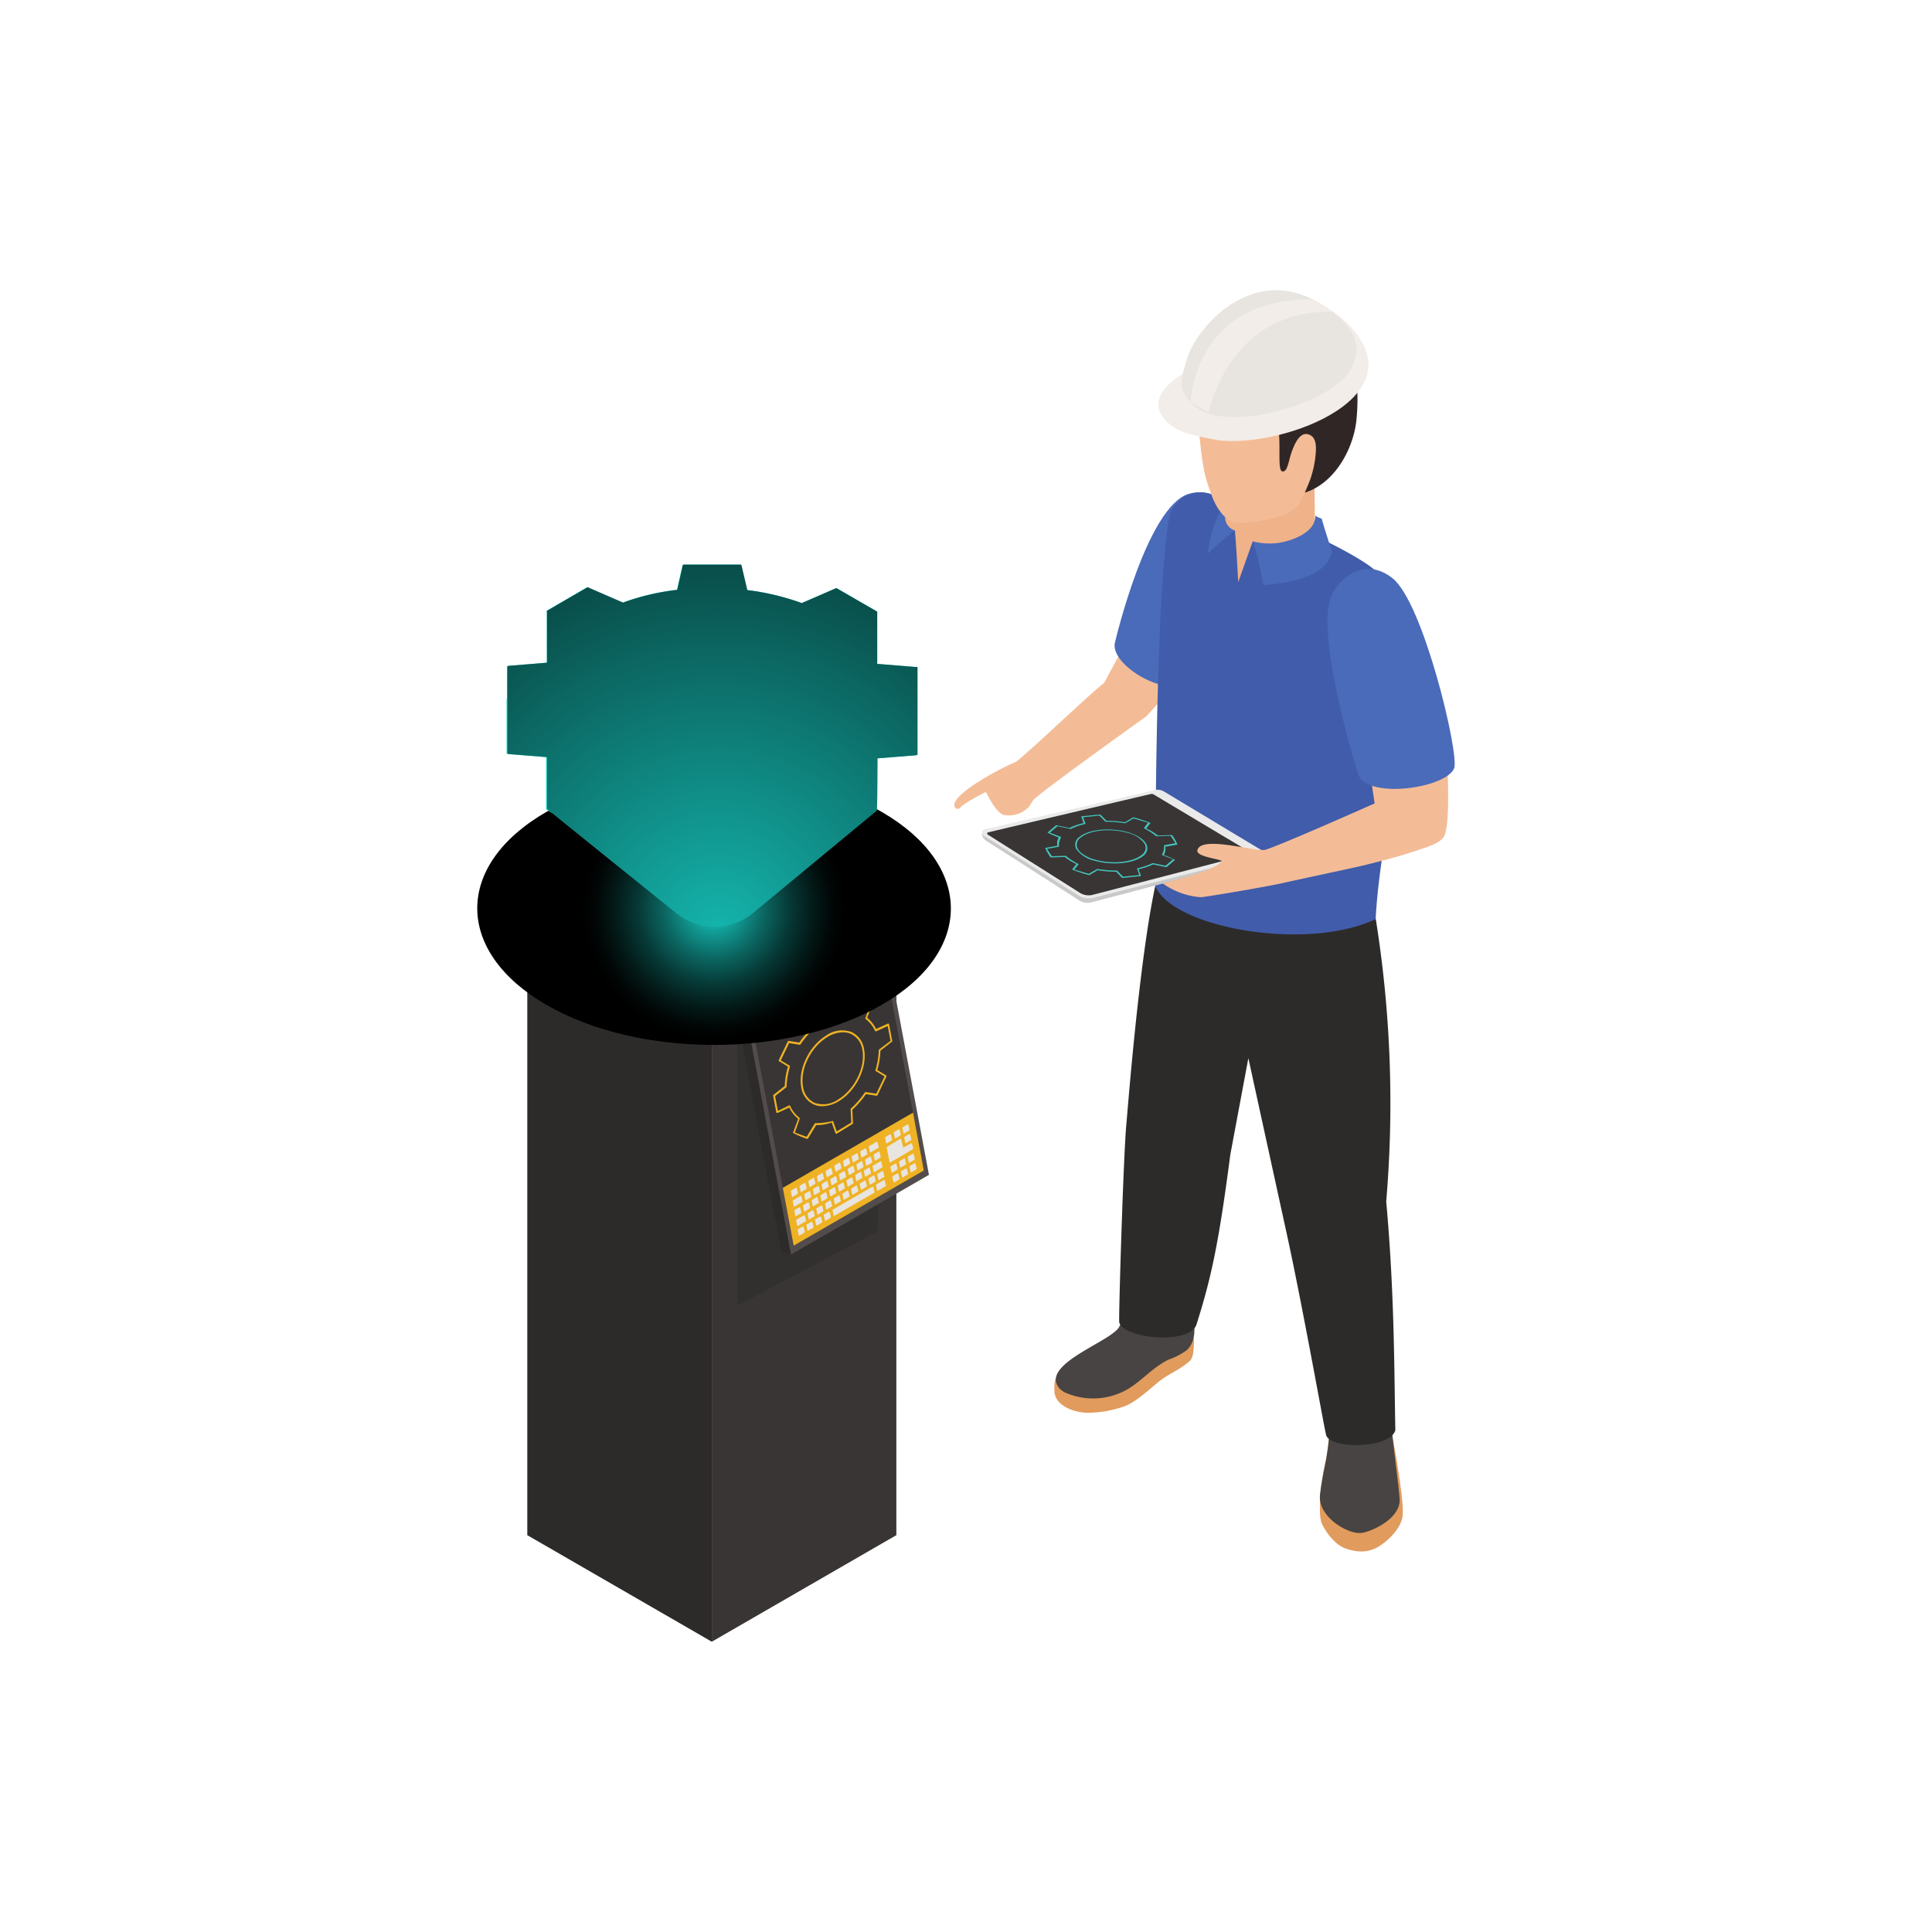 <svg xmlns="http://www.w3.org/2000/svg" xmlns:xlink="http://www.w3.org/1999/xlink" viewBox="0 0 400 400"><defs><style>.cls-1{isolation:isolate;}.cls-2{fill:#e19b5d;}.cls-3{fill:#474443;}.cls-4{fill:#f3bc97;}.cls-5{fill:#4a6aba;}.cls-16,.cls-6{fill:#2d2b2a;}.cls-7{fill:#415caa;}.cls-8{fill:#efb289;}.cls-9{fill:#c9c9c9;}.cls-10{fill:#eaeaea;}.cls-11{fill:#383534;}.cls-12{fill:#302625;}.cls-13{fill:#575759;}.cls-14{fill:#f2ede8;}.cls-15{fill:#e8e4df;}.cls-16{opacity:0.5;}.cls-17{fill:#524d4c;}.cls-18{fill:#efb224;}.cls-19{fill:#000303;}.cls-20,.cls-21,.cls-23{mix-blend-mode:screen;}.cls-20{fill:url(#_ÂÁ_Ï_ÌÌ_È_ËÂÌÚ_95);}.cls-22{fill:#26ddcf;}.cls-23{fill:url(#_ÂÁ_Ï_ÌÌ_È_ËÂÌÚ_76);}.cls-24{opacity:0.9;}.cls-25{fill:#46d3cc;}</style><radialGradient id="_ÂÁ_Ï_ÌÌ_È_ËÂÌÚ_95" cx="147.84" cy="188.08" r="27.14" gradientUnits="userSpaceOnUse"><stop offset="0" stop-color="#5cfff7"/><stop offset="0" stop-color="#5afdf5"/><stop offset="0.03" stop-color="#3cddd5"/><stop offset="0.06" stop-color="#26c7bf"/><stop offset="0.08" stop-color="#19b9b1"/><stop offset="0.1" stop-color="#14b4ac"/><stop offset="0.19" stop-color="#119a93"/><stop offset="0.39" stop-color="#0b645f"/><stop offset="0.58" stop-color="#063936"/><stop offset="0.76" stop-color="#031a18"/><stop offset="0.9" stop-color="#010706"/><stop offset="1"/></radialGradient><radialGradient id="_ÂÁ_Ï_ÌÌ_È_ËÂÌÚ_76" cx="148.68" cy="192.63" r="130.5" gradientUnits="userSpaceOnUse"><stop offset="0" stop-color="#14b4ac"/><stop offset="0.43" stop-color="#0c6964"/><stop offset="1"/></radialGradient></defs><title>capacitacion</title><g class="cls-1"><g id="Capa_1" data-name="Capa 1"><g id="_13" data-name="13"><path class="cls-2" d="M247,276.09s.11,1,.2,1.4c-.07,1.14.05,3.46-.87,4.28-2.21,2-4.23,2.47-6.7,4.52-1.76,1.47-4.54,4-6.74,4.84a23,23,0,0,1-8,1.37c-3.15-.18-6.44-1.72-6.58-4.41-.1-2,.24-2.77.43-2.91,1.61-1.17,9.26-2.39,12.59-4.05,3.51-1.75,7.07-3.39,10.46-5.27C243.29,275,247.57,272.9,247,276.09Z"/><path class="cls-2" d="M274.39,302.83c.69-2.73.25-6.05,2.64-7.94,1.94-1.53,9.93-3.36,10.91.76.26,1.06,2.8,14.55,2.47,18.09-.22,2.38-2.48,4.72-4.37,6.07-2.37,1.69-4.7,1.7-7.3.85-2.12-.69-4-3-5.05-5.16C272.84,313.81,273.34,307,274.39,302.83Z"/><path class="cls-3" d="M245.64,279.59c2.88-2.59,1.19-7.22.85-11.08a21.36,21.36,0,0,1,.62-6.3L234,260.58c-.1,1.37-.21,2.74-.3,4.11-.22,3.39-.47,6.88-1.94,9.95s-16.54,7.76-12.47,12.75a4.23,4.23,0,0,0,1.76,1.14,14.34,14.34,0,0,0,12.4-.9c3-1.78,5.36-4.67,8.55-6.16A14.46,14.46,0,0,0,245.64,279.59Z"/><path class="cls-3" d="M287.89,292.2c0-.66.64-8,.57-8l-13.21-.74c-.92-.05-.34,10-.24,10.84.64,5.5-1.14,9.72-1.72,15.19-.47,4.39,5.36,8,8.33,7.91,1.78-.05,8.06-2.68,8.16-6.69C289.82,308.75,287.81,295.09,287.89,292.2Z"/><path class="cls-4" d="M253.54,115c-1.57.11-9.13.42-10.63.92,0,0-4.38,7-14.31,25.46-3.43,2.68-17.31,16-18.45,16.44-2.5,1-12.58,6.22-12.57,8.89a.71.71,0,0,0,1.3.43c.69-.83,4.8-3,5.26-3.16,0,0,1.94,4.19,3.62,4.72a5.65,5.65,0,0,0,5.26-1.65c.36-.55.46-.73.9-1.37.9-1.29,23.44-17.39,23.44-17.39L252,132.09c.88-3.92-1-7.71,1.42-11.1A23.89,23.89,0,0,1,253.54,115Z"/><path class="cls-5" d="M230.88,132.86c-1.31,4.24,8.67,10.68,14.26,9.1,0,0,11-22.83,10.51-31.26-.41-7.61-5.52-9.65-9.49-8.47C237.45,104.81,230.88,132.86,230.88,132.86Z"/><path class="cls-6" d="M239.18,183.44c3.28,2.83,41.62,5.7,45.66,6.84A240.81,240.81,0,0,1,287,248.75c1.75,19.31,1.65,35.53,1.89,47.39-1.28,4-14.15,3.85-14.37.76-.22-.48-4.81-26.44-8.23-42-.89-4.05-7.83-35.82-7.83-35.82l-3.74,20c-2.49,19.18-4.12,26-7,35.14-1.34,4.23-15.06,3-16-.46-.12-1.91.9-35.07,1.48-41C233.46,230,235.83,199,239.18,183.44Z"/><path class="cls-7" d="M284.28,117.72c-2.85-2.25-8.41-5.08-12.15-6.85l-21-8.44a6.72,6.72,0,0,0-9.16,5.19c-2.92,18.9-2.69,72.57-2.81,75.82,3.75,8.79,31.6,13.58,45.66,6.84.76-16.49,8.24-48.86,8.41-50.78C293.9,132,290.72,122.82,284.28,117.72Z"/><path class="cls-8" d="M272.67,94.05c0,.15-17,.37-17.23,2a48.1,48.1,0,0,0-.71,5,25,25,0,0,1-1.82,8.06,17.21,17.21,0,0,0,2.75.7c.24,2,.7,10.71.7,10.71l3-8.43s7.12,4,9.24,3.37c1.51-.47,3.15-1,3.51-2.73a10.28,10.28,0,0,0,.19-1.49c.11-1.7-.09-3.54-.09-5.15C272.25,102.17,271.83,97.89,272.67,94.05Z"/><path class="cls-9" d="M221.08,175.83l-17.78-3.39a2,2,0,0,0,.84,1.62c.82.48,19.33,12.38,19.33,12.38a3.17,3.17,0,0,0,2.51.38l35.22-9.27c.31-.13.65-.82.55-1Z"/><path class="cls-10" d="M239.2,163.56l-35.33,8.14a.7.7,0,0,0-.25,1.27l19.59,12.39a4.11,4.11,0,0,0,3.21.51L261.47,177a.4.4,0,0,0,.11-.74L241,163.88A2.52,2.52,0,0,0,239.2,163.56Z"/><path class="cls-11" d="M238.86,164.49a.77.77,0,0,0-.57-.1c-5.9,1.36-33.72,7.94-33.72,7.94a.25.25,0,0,0-.08.45l19.06,12.05a3.44,3.44,0,0,0,1.85.54,3.54,3.54,0,0,0,.85-.11l32.24-8.38a.33.33,0,0,0,.09-.6Z"/><path class="cls-4" d="M283.14,154.62c.34,3.55.81,7.45,1.46,11.72,0,0-21,9.34-22.81,9.63-2.14.34-13-3-13.87,0-.47,1.58,5.53,1.86,5,2.46-2.58,2.08-6.52,2.92-12.19,4.47a15.38,15.38,0,0,0,7.94,2.86c1.18-.1,13.21-2.09,17.54-3.07s11.81-2.53,16-3.49c3.76-.93,7.51-1.89,11.07-3.09,1.78-.63,4.8-1.38,5.68-2.94,1.1-2,1-9.85.52-18.58Z"/><path class="cls-5" d="M281.27,160.57c2.51,5,18.45,2.44,19.82-1.58,1-3.06-6.38-34.19-12.77-39.26-5.77-4.57-10.92-.12-12.61,3.5C272,131.19,281.27,160.57,281.27,160.57Z"/><path class="cls-5" d="M254.35,104.11s-.63,2.55-.71,3a2.91,2.91,0,0,0,2,2.72c-1.79,1.31-3.71,3.13-5.6,4.8a28.26,28.26,0,0,1,2.08-7.8A9.47,9.47,0,0,1,254.35,104.11Z"/><path class="cls-5" d="M259.4,112.08a73.78,73.78,0,0,1,2.16,9.07c12.15-1,13.39-4.71,14.27-6.69-.43-1.46-1.63-5-2.19-7.09,0,0-1.32-.42-1.32-.7.15,3.29-4.09,4.94-6.43,5.5A13.32,13.32,0,0,1,259.4,112.08Z"/><path class="cls-4" d="M251,102.9c.85,2.31,2.91,5.41,5.31,5.35,4.43-.1,11.35-1.22,12.86-4.25,2.87-5.78,4.94-11.4,2.44-18.2-1-2.73-4-5-6.46-6.93a22.66,22.66,0,0,0-5.76-3.1c-5.82-2.34-10.56-2.09-10.81,3.79-.13,3-.61,6-.38,8.92C248.93,97.91,249.81,99.62,251,102.9Z"/><path class="cls-12" d="M274.71,67.44c-2.09-3.46-7.32-4-11.71-3.61A21.86,21.86,0,0,0,251.58,68a14.78,14.78,0,0,0-3.42,3.44c-2.87,4.45-1.91,8.68.22,11.17a2.51,2.51,0,0,1,1.9-1.46c6.33-.56,9.36,3.71,15.55,1.84-1.89,1.89-1.12,4.88-1,7.24.25,4.12-.41,8.3,1.2,7.22.57-.38,1-2.74,1.25-3.44.53-1.56,1.81-5.25,4.13-3.84,1.13.69,1.09,2.48,1,3.62A21.59,21.59,0,0,1,271.36,99c-.26.83-1.22,3-1.22,3,6.38-2,10.17-9.36,10.71-15.19C282.38,70.55,274.71,67.44,274.71,67.44Z"/><path class="cls-13" d="M273.2,85.72c-5.19,4.77-12.54,4.69-17.73,4.92-1.75.08-10.95-1.1-8.45-4.61l1.17-1.18L248,87.71a3.52,3.52,0,0,0,1.71,1.14C256.61,90.83,267,89.51,273.2,85.72Z"/><path class="cls-14" d="M252.29,91.16c13.55,1.64,42.89-9.44,25.84-25-3.47-3.17-7.9-4.28-11.64-5-13.64-2.59-20,10.3-21.32,16.09,0,0-10.32,5.39-2.3,11.13C245,89.93,249.41,90.61,252.29,91.16Z"/><path class="cls-15" d="M245.83,74.08c1.92-6.43,15.45-22.54,31.53-8.23,4.79,4.27,4.24,9,.66,12.69-5.28,5.39-24.48,11.35-31,5.27C243.49,80.5,244.63,78.11,245.83,74.08Z"/><path class="cls-14" d="M271.91,62l3.8,2.55c-20.94-.4-25.32,20-25.45,20.88l-3.76-2.15C246.53,83.07,247.17,61.57,271.91,62Z"/><g id="Axonometric_Cube" data-name="Axonometric Cube"><polygon id="Cube_face_-_top" data-name="Cube face - top" class="cls-3" points="147.37 210.75 109.17 188.7 147.37 166.64 185.58 188.7 147.37 210.75"/><polygon id="Cube_face_-_left" data-name="Cube face - left" class="cls-6" points="147.37 339.9 109.17 317.84 109.17 188.7 147.37 210.75 147.37 339.9"/><polygon id="Cube_face_-_right" data-name="Cube face - right" class="cls-11" points="185.58 317.84 147.37 339.9 147.37 210.75 185.58 188.7 185.58 317.84"/></g><polygon class="cls-16" points="152.6 210.43 152.7 270.28 181.73 254.94 181.78 195.01 152.6 210.43"/><g class="cls-1"><polygon class="cls-6" points="163.77 259.73 161.73 259.11 152.59 210.38 154.63 211 163.77 259.73"/><polygon class="cls-3" points="154.63 211 152.59 210.38 181.15 193.9 183.19 194.52 154.63 211"/><polygon class="cls-17" points="183.19 194.52 192.33 243.24 163.77 259.73 154.63 211 183.19 194.52"/><polygon class="cls-11" points="182.64 196.34 191.27 242.34 164.32 257.9 155.68 211.91 182.64 196.34"/><polygon class="cls-18" points="162.07 245.93 164.32 257.9 191.27 242.34 189.03 230.36 162.07 245.93"/></g><path class="cls-15" d="M165.41,255.81c-.06-.09-.27-1.24-.27-1.24l1.13-.67c.17.08.37,1.24.37,1.24l-1.13.67A.09.09,0,0,1,165.41,255.81Zm-.33-2c-.06-.09-.26-1.24-.26-1.24l1.7-1c.17.09.38,1.24.38,1.24l-1.71,1A.11.11,0,0,1,165.08,253.82Zm2.13,1c-.06-.09-.27-1.24-.27-1.24l1.13-.67c.17.09.37,1.24.37,1.24l-1.13.67A.09.09,0,0,1,167.21,254.77Zm-2.51-3c-.06-.09-.26-1.24-.26-1.24l1.12-.67c.17.08.37,1.23.37,1.23l-1.13.68A.09.09,0,0,1,164.7,251.81Zm4.31,1.93c-.06-.09-.27-1.25-.27-1.25l1.13-.67c.17.09.37,1.24.37,1.24l-1.13.67A.09.09,0,0,1,169,253.74Zm-1.55-1.29c-.06-.09-.26-1.25-.26-1.25l1.12-.67c.17.09.38,1.24.38,1.24l-1.13.67A.11.11,0,0,1,167.46,252.45Zm-3.09-2.64c-.06-.09-.26-1.24-.26-1.24l1.7-1c.17.09.37,1.24.37,1.24l-1.7,1A.11.11,0,0,1,164.37,249.81Zm2.13,1c-.06-.09-.27-1.24-.27-1.24l1.13-.68c.17.09.37,1.24.37,1.24l-1.13.68A.09.09,0,0,1,166.5,250.77Zm4.31,1.93c-.06-.09-.27-1.24-.27-1.24l1.13-.67c.17.08.37,1.24.37,1.24l-1.12.67A.11.11,0,0,1,170.81,252.7Zm-1.55-1.29c-.06-.09-.26-1.25-.26-1.25l1.12-.67c.17.09.37,1.24.37,1.24l-1.12.68A.11.11,0,0,1,169.26,251.41ZM164,247.8c-.06-.09-.27-1.24-.27-1.24l1.13-.68c.17.09.37,1.24.37,1.24l-1.13.68A.09.09,0,0,1,164,247.8Zm4.31,1.93c-.06-.09-.27-1.24-.27-1.24l1.13-.68c.16.09.37,1.24.37,1.24l-1.13.68A.09.09,0,0,1,168.3,249.73Zm4.31,2c-.06-.09-.27-1.25-.27-1.25l8.35-4.83c.17.09.37,1.25.37,1.25l-8.35,4.83A.09.09,0,0,1,172.61,251.69Zm-5.86-3.25c-.06-.1-.26-1.25-.26-1.25l1.12-.67c.17.08.37,1.24.37,1.24l-1.12.67A.14.14,0,0,1,166.75,248.44Zm4.31,1.93c-.06-.09-.26-1.24-.26-1.24l1.12-.68c.17.09.37,1.25.37,1.25l-1.12.67A.11.11,0,0,1,171.06,250.37Zm-5.27-3.61c-.06-.09-.27-1.25-.27-1.25l1.13-.67c.16.09.37,1.24.37,1.24l-1.13.67A.09.09,0,0,1,165.79,246.76Zm4.31,1.93c-.06-.09-.27-1.25-.27-1.25l1.13-.67c.16.09.37,1.24.37,1.24l-1.13.68A.09.09,0,0,1,170.1,248.69Zm-1.55-1.3c-.06-.09-.27-1.24-.27-1.24l1.13-.68c.16.09.37,1.24.37,1.24l-1.13.68A.09.09,0,0,1,168.55,247.39Zm4.31,1.94c-.06-.09-.26-1.24-.26-1.24l1.12-.68c.17.09.37,1.25.37,1.25l-1.12.67A.11.11,0,0,1,172.86,249.33Zm-5.28-3.62c-.06-.09-.26-1.24-.26-1.24l1.12-.68c.17.09.38,1.24.38,1.24l-1.13.68A.11.11,0,0,1,167.58,245.71Zm4.32,1.94a11,11,0,0,1-.27-1.25l1.13-.67c.16.09.37,1.24.37,1.24l-1.13.68A.09.09,0,0,1,171.9,247.65Zm-1.55-1.3c-.06-.09-.27-1.25-.27-1.25l1.13-.67c.16.09.37,1.24.37,1.24l-1.13.68A.09.09,0,0,1,170.35,246.35Zm4.31,2c-.06-.1-.26-1.25-.26-1.25l1.12-.68c.17.09.37,1.25.37,1.25l-1.12.67A.14.14,0,0,1,174.66,248.3Zm-5.28-3.63c-.06-.09-.26-1.25-.26-1.25l1.12-.67c.17.08.37,1.24.37,1.24l-1.12.67A.11.11,0,0,1,169.38,244.67Zm4.32,1.94a11,11,0,0,1-.27-1.25l1.12-.67c.17.08.38,1.24.38,1.24l-1.13.68A.09.09,0,0,1,173.7,246.61Zm-1.55-1.3a11,11,0,0,1-.27-1.25l1.12-.68c.17.09.38,1.25.38,1.25l-1.13.67A.12.12,0,0,1,172.15,245.31Zm4.31,1.95c-.06-.09-.27-1.25-.27-1.25l1.13-.67c.17.08.37,1.24.37,1.24l-1.12.67A.11.11,0,0,1,176.46,247.26Zm-5.28-3.64c-.06-.09-.27-1.24-.27-1.24l1.13-.68c.16.09.37,1.24.37,1.24l-1.13.68A.09.09,0,0,1,171.18,243.62Zm4.31,1.95c-.06-.09-.26-1.25-.26-1.25l1.12-.68c.17.09.38,1.25.38,1.25l-1.13.67A.09.09,0,0,1,175.49,245.57Zm-1.55-1.3c-.06-.1-.26-1.26-.26-1.26l1.12-.67c.17.09.38,1.25.38,1.25l-1.13.67A.14.14,0,0,1,173.94,244.27Zm4.32,1.95c-.06-.09-.27-1.25-.27-1.25l1.13-.67c.17.08.37,1.24.37,1.24l-1.12.68A.11.11,0,0,1,178.26,246.22ZM173,242.58c-.06-.09-.27-1.25-.27-1.25l1.13-.68c.16.09.37,1.25.37,1.25l-1.13.67A.08.08,0,0,1,173,242.58Zm4.31,1.95c-.06-.09-.26-1.25-.26-1.25l1.12-.68c.17.09.38,1.25.38,1.25l-1.13.67A.09.09,0,0,1,177.29,244.53Zm4.31,2c-.06-.09-.27-1.25-.27-1.25l1.71-1c.17.09.38,1.26.38,1.26l-1.71,1A.11.11,0,0,1,181.6,246.49Zm-5.86-3.27c-.06-.09-.27-1.25-.27-1.25l1.13-.67c.17.08.37,1.24.37,1.24l-1.12.68A.11.11,0,0,1,175.74,243.22Zm4.32,2c-.06-.09-.27-1.25-.27-1.25l1.13-.67c.17.09.37,1.25.37,1.25l-1.12.67A.11.11,0,0,1,180.06,245.18Zm-5.28-3.64a11.61,11.61,0,0,1-.27-1.26l1.12-.67c.17.09.38,1.24.38,1.24l-1.13.68A.12.12,0,0,1,174.78,241.54Zm4.31,2c-.06-.09-.27-1.26-.27-1.26l1.13-.67c.17.09.37,1.25.37,1.25l-1.12.67A.11.11,0,0,1,179.09,243.49Zm-1.55-1.31c-.06-.09-.27-1.25-.27-1.25l1.13-.68c.17.09.37,1.25.37,1.25l-1.12.68A.11.11,0,0,1,177.54,242.18Zm4.32,2c-.06-.09-.27-1.25-.27-1.25l1.13-.67c.17.09.37,1.25.37,1.25l-1.12.67A.11.11,0,0,1,181.86,244.14Zm-5.29-3.65c-.06-.09-.27-1.25-.27-1.25l1.13-.68c.17.09.37,1.25.37,1.25l-1.12.68A.11.11,0,0,1,176.57,240.49Zm4.32,2c-.06-.09-.27-1.26-.27-1.26l1.71-1c.17.09.37,1.26.37,1.26l-1.7,1A.11.11,0,0,1,180.89,242.45Zm4.11,2.16a11.61,11.61,0,0,1-.27-1.26l1.12-.67c.17.09.38,1.25.38,1.25l-1.13.67A.12.12,0,0,1,185,244.61Zm-5.66-3.47c-.06-.1-.27-1.26-.27-1.26l1.13-.67c.16.09.37,1.25.37,1.25l-1.13.67A.09.09,0,0,1,179.34,241.14Zm-1-1.69c-.06-.1-.27-1.26-.27-1.26l1.13-.67c.16.08.37,1.24.37,1.24l-1.12.68A.14.14,0,0,1,178.37,239.45Zm6.26,3.12c-.06-.1-.27-1.26-.27-1.26l1.13-.67c.16.09.37,1.25.37,1.25l-1.12.67A.14.14,0,0,1,184.63,242.57Zm2.17,1c-.06-.09-.27-1.26-.27-1.26l1.12-.67c.17.09.38,1.26.38,1.26l-1.13.67A.09.09,0,0,1,186.8,243.57Zm-5.66-3.47c-.06-.1-.27-1.26-.27-1.26l1.12-.68c.17.09.38,1.26.38,1.26l-1.13.67A.12.12,0,0,1,181.14,240.1Zm-1-1.7c-.06-.09-.27-1.25-.27-1.25l1.7-1c.17.09.38,1.25.38,1.25l-1.71,1A.09.09,0,0,1,180.17,238.4Zm4.07,2.07c-.08-.13-.63-3.18-.63-3.18s2.87-1.76,2.87-1.76c.23.12.5,1.66.5,1.66a.21.21,0,0,0,.09.14c.15,0,1.72-.9,1.72-.9a5.39,5.39,0,0,1,.33,1.21c-.05.11-4.74,2.82-4.74,2.82A.14.14,0,0,1,184.24,240.47Zm2.19,1.06c-.06-.1-.27-1.26-.27-1.26l1.13-.67c.16.09.37,1.25.37,1.25l-1.12.67A.14.14,0,0,1,186.43,241.53Zm2.17,1c-.06-.1-.27-1.27-.27-1.27l1.12-.67c.17.09.38,1.26.38,1.26l-1.13.67A.12.12,0,0,1,188.6,242.54Zm-.37-2c-.06-.09-.27-1.26-.27-1.26l1.13-.67c.16.09.37,1.25.37,1.25l-1.12.68A.11.11,0,0,1,188.23,240.49Zm-4.69-4c-.06-.1-.27-1.26-.27-1.26l1.12-.68c.17.09.38,1.26.38,1.26l-1.13.67A.12.12,0,0,1,183.54,236.46Zm1.8-1.05a11.35,11.35,0,0,1-.28-1.26l1.13-.67c.17.08.38,1.25.38,1.25l-1.13.68A.09.09,0,0,1,185.34,235.41Zm2.16,1c-.06-.1-.27-1.26-.27-1.26l1.12-.68c.17.09.38,1.26.38,1.26l-1.13.67A.12.12,0,0,1,187.5,236.41Zm-.37-2c-.06-.1-.27-1.26-.27-1.26l1.13-.68c.16.09.37,1.26.37,1.26l-1.12.67A.14.14,0,0,1,187.13,234.37Z"/><path class="cls-18" d="M184.66,215.68a.18.18,0,0,0,.07-.19l-.65-3.42a.17.17,0,0,0-.1-.13.17.17,0,0,0-.17,0l-2.43,1.1a6.5,6.5,0,0,0-1.84-2.31l1.07-2.91a17.58,17.58,0,0,0-2.89-1.23.23.23,0,0,0-.23.08l-1.68,2.76h-.28a8.72,8.72,0,0,0-2.95.55l-.77-2.22a.17.17,0,0,0-.12-.11.2.2,0,0,0-.17,0l-3.26,2a.19.19,0,0,0-.09.18l.14,2.78a16.74,16.74,0,0,0-2.81,3.24l-2.2-.35a.24.24,0,0,0-.2.11l-1.87,3.87a.19.19,0,0,0,.08.25l1.83,1.1a15,15,0,0,0-.66,4l-2.34,1.85a.22.22,0,0,0-.07.19l.65,3.42a.19.19,0,0,0,.1.13.2.2,0,0,0,.17,0l2.43-1.11a6.6,6.6,0,0,0,1.83,2.33l-1.08,2.91a18.14,18.14,0,0,0,2.9,1.24c.14,0,.2,0,.24-.09l1.67-2.76h.2a8.85,8.85,0,0,0,3-.54l.79,2.2a.2.2,0,0,0,.28.11l3.27-2a.19.19,0,0,0,.09-.18l-.14-2.77a18.37,18.37,0,0,0,2.81-3.23l2.19.33a.2.2,0,0,0,.21-.11l1.84-3.86a.19.19,0,0,0-.07-.25l-1.81-1.1a15.33,15.33,0,0,0,.64-4Zm-2.73,1.76a15.2,15.2,0,0,1-.68,4.1.2.2,0,0,0,.09.23l1.79,1.09-1.71,3.57-2.18-.33a.2.2,0,0,0-.19.08,17.55,17.55,0,0,1-2.88,3.32.19.19,0,0,0-.06.16l.13,2.75-3,1.83-.77-2.17a14.53,14.53,0,0,1-3.63.47.2.2,0,0,0-.18.09l-1.65,2.73-2.44-.87,1-2.86a.2.2,0,0,0-.07-.23,6.3,6.3,0,0,1-1.9-2.44.2.2,0,0,0-.26-.09L161.06,230l-.58-3.06,2.31-1.83a.17.17,0,0,0,.07-.15,15.49,15.49,0,0,1,.69-4.12.18.18,0,0,0-.08-.22l-1.81-1.08,1.72-3.58,2.18.35a.29.29,0,0,0,.2-.09,17,17,0,0,1,2.87-3.34.17.17,0,0,0,.07-.15l-.14-2.76,3-1.82.76,2.18a13.2,13.2,0,0,1,3.63-.47.24.24,0,0,0,.18-.09l1.65-2.72,2.44.86-1.05,2.86a.19.19,0,0,0,.07.22,6.4,6.4,0,0,1,1.92,2.43.2.2,0,0,0,.25.1l2.38-1.08.58,3.06L182,217.29A.17.17,0,0,0,181.93,217.44Z"/><path class="cls-18" d="M176.31,213.67a5.72,5.72,0,0,0-5.26.72c-3.55,2.19-5.87,7-5.16,10.72a4.62,4.62,0,0,0,2.59,3.56,4.44,4.44,0,0,0,1.79.36,6.76,6.76,0,0,0,3.49-1.09c3.54-2.18,5.85-7,5.14-10.7A4.64,4.64,0,0,0,176.31,213.67Zm-2.76,13.94a5.36,5.36,0,0,1-4.92.71,4.3,4.3,0,0,1-2.36-3.29c-.68-3.57,1.56-8.2,5-10.3a6.3,6.3,0,0,1,3.28-1,3.94,3.94,0,0,1,1.62.33,4.27,4.27,0,0,1,2.37,3.3C179.2,220.89,177,225.51,173.55,227.61Z"/><path class="cls-19" d="M155.37,183.57c4.32,2.49,4.32,6.54,0,9a17.33,17.33,0,0,1-15.65,0c-4.32-2.49-4.32-6.54,0-9A17.27,17.27,0,0,1,155.37,183.57Z"/><path class="cls-20" d="M182.51,168.07c19.14,11.05,19.14,29,0,40s-50.19,11.05-69.34,0-19.14-29,0-40S163.36,157,182.51,168.07Z"/><g class="cls-21"><path class="cls-22" d="M180.55,157.09a.22.22,0,0,1-.22-.22l0-11.05a.22.22,0,1,1,.44,0l0,11.05A.22.22,0,0,1,180.55,157.09Z"/><path class="cls-22" d="M154.35,172.17a.22.22,0,0,1-.22-.19.23.23,0,0,1,.19-.25A51.34,51.34,0,0,0,165.65,169a.22.22,0,0,1,.28.13.21.21,0,0,1-.12.28,52.38,52.38,0,0,1-11.43,2.72Z"/><path class="cls-22" d="M140.15,172.09a51.59,51.59,0,0,1-11.49-2.76.21.21,0,0,1-.12-.28.22.22,0,0,1,.28-.13,51.24,51.24,0,0,0,11.36,2.74.22.22,0,0,1,.19.24A.22.22,0,0,1,140.15,172.09Z"/><path class="cls-22" d="M113.42,137.47a.21.21,0,0,1-.22-.21l0-10.67a.22.22,0,0,1,.35-.17l5.46,4.15a.21.21,0,0,1,0,.31.22.22,0,0,1-.3,0L113.66,127l0,10.23A.21.21,0,0,1,113.42,137.47Z"/><path class="cls-22" d="M181.39,137.78a.22.22,0,0,1-.22-.22l0-10.35-5.1,4a.22.22,0,1,1-.27-.35l5.46-4.22a.2.2,0,0,1,.23,0,.24.24,0,0,1,.12.2l0,10.79A.22.22,0,0,1,181.39,137.78Z"/><path class="cls-22" d="M169.92,141.84a.22.22,0,0,1-.22-.22c0-3.43-2.31-6.65-6.52-9.09-8.76-5-23-5-31.68,0-4.14,2.41-6.43,5.59-6.44,9a.22.22,0,0,1-.44,0c0-3.54,2.38-6.86,6.66-9.35,8.84-5.14,23.24-5.15,32.11,0,4.36,2.52,6.75,5.88,6.75,9.47A.22.22,0,0,1,169.92,141.84Z"/><path class="cls-22" d="M167.79,147.37a.25.25,0,0,1-.17-.08,15.71,15.71,0,0,0-4.48-3.7c-8.75-5.05-22.95-5-31.67,0a15.72,15.72,0,0,0-4.36,3.59.22.22,0,0,1-.3,0,.21.21,0,0,1,0-.31,15.87,15.87,0,0,1,4.47-3.68c8.84-5.14,23.24-5.15,32.11,0A16.3,16.3,0,0,1,168,147a.21.21,0,0,1,0,.3A.24.24,0,0,1,167.79,147.37Z"/><path class="cls-22" d="M114.08,156.84l-9-.72a.22.22,0,0,1-.2-.22l0-11.06a.24.24,0,0,1,.07-.16.25.25,0,0,1,.16-.06l8.94.73a.21.21,0,0,1,.2.22l0,11.05a.24.24,0,0,1-.07.16A.2.2,0,0,1,114.08,156.84Zm-8.72-1.14,8.51.69,0-10.62-8.51-.69Z"/><path class="cls-22" d="M180.55,157.09c-.19-.1-.22-.16-.22-.22l0-11.05a.22.22,0,0,1,.2-.22l9-.73a.23.23,0,0,1,.16.06.2.2,0,0,1,.07.16l0,11.06a.22.22,0,0,1-.2.22l-9,.72ZM180.8,146l0,10.62,8.58-.69,0-10.62Z"/><path class="cls-22" d="M121.55,172.47c-.11,0-8.38-4.81-8.38-4.81a.21.21,0,0,1-.11-.19l0-11.05a.23.23,0,0,1,.1-.19.22.22,0,0,1,.22,0l8.27,4.77a.23.23,0,0,1,.11.19l0,11.06a.21.21,0,0,1-.11.19A.2.2,0,0,1,121.55,172.47Zm-8-5.12,7.83,4.52,0-10.55-7.83-4.53Z"/><path class="cls-22" d="M121.55,172.47c-.18-.08-.22-.15-.22-.22l0-11.06a.24.24,0,0,1,.14-.2l7.19-3.12a.18.18,0,0,1,.2,0,.2.2,0,0,1,.1.18l0,11.05a.21.21,0,0,1-.13.2l-7.19,3.13Zm.25-11.14,0,10.59,6.75-2.94,0-10.58Z"/><path class="cls-22" d="M173,172.64c-.09,0-7.4-3.19-7.4-3.19a.23.23,0,0,1-.13-.2l0-11.06a.22.22,0,0,1,.31-.2l7.31,3.18a.21.21,0,0,1,.13.2l0,11a.23.23,0,0,1-.1.19ZM166,169.11l6.87,3,0-10.58-6.87-3Z"/><path class="cls-22" d="M173,172.64c-.18-.07-.22-.14-.22-.22l0-11a.21.21,0,0,1,.11-.19l8.22-4.78a.22.22,0,0,1,.22,0,.23.23,0,0,1,.11.19l0,11.06a.23.23,0,0,1-.1.19l-8.22,4.77A.2.2,0,0,1,173,172.64Zm.25-11.15,0,10.55,7.78-4.52,0-10.55Z"/><path class="cls-22" d="M153.13,177.34a.22.22,0,0,1-.22-.22l0-11.05,1.23-5.23a.19.19,0,0,1,.24-.16.21.21,0,0,1,.19.21l0,11.06-1.23,5.22A.21.21,0,0,1,153.13,177.34Zm.25-11.25,0,9.14.79-3.33,0-9.12Z"/><path class="cls-22" d="M141.43,177.32a.21.21,0,0,1-.21-.17l-1.28-5.22,0-11.11a.23.23,0,0,1,.2-.22.2.2,0,0,1,.23.16l1.28,5.23,0,11.11a.21.21,0,0,1-.19.21Zm-1-14.73,0,9.28.85,3.45,0-9.28Z"/><path class="cls-22" d="M153.16,166.28l-11.7,0a.22.22,0,0,1-.21-.17L140,161a50.9,50.9,0,0,1-11.23-2.71l-7.11,3.09a.2.2,0,0,1-.2,0l-8.27-4.77a.22.22,0,0,1-.1-.18.21.21,0,0,1,.08-.19l5.25-4.06a16.86,16.86,0,0,1-4.47-6.41l-8.8-.71a.22.22,0,0,1-.2-.22l0-6.75a.23.23,0,0,1,.2-.22l8.85-.73a16.53,16.53,0,0,1,4.53-6.38l-5.26-4a.23.23,0,0,1,0-.37l8.21-4.77a.24.24,0,0,1,.2,0l7.23,3.14a48.82,48.82,0,0,1,11.24-2.64l1.14-5.05a.23.23,0,0,1,.22-.17h11.73a.23.23,0,0,1,.22.17l1.2,5.1A51.49,51.49,0,0,1,166,124.86l7.06-3.07a.27.27,0,0,1,.2,0l8.27,4.78a.22.22,0,0,1,.11.17.21.21,0,0,1-.08.19L176.3,131a16.8,16.8,0,0,1,4.52,6.38l8.8.71a.22.22,0,0,1,.2.22v6.77a.22.22,0,0,1-.2.22l-8.88.71a17.09,17.09,0,0,1-4.52,6.38l5.21,4a.22.22,0,0,1,.09.19.25.25,0,0,1-.11.17l-8.22,4.78a.27.27,0,0,1-.2,0l-7.23-3.14a52.21,52.21,0,0,1-11.19,2.66l-1.19,5A.22.22,0,0,1,153.16,166.28Zm-11.53-.46,11.36,0,1.18-5a.2.2,0,0,1,.18-.16A52.14,52.14,0,0,0,165.69,158c.16,0,7.37,3.13,7.37,3.13l7.84-4.55-5.16-4a.22.22,0,0,1-.09-.17.25.25,0,0,1,.08-.17,16.78,16.78,0,0,0,4.65-6.51.22.22,0,0,1,.18-.14l8.82-.71v-6.37l-8.73-.71a.22.22,0,0,1-.19-.14,16.5,16.5,0,0,0-4.64-6.51.2.2,0,0,1-.07-.17.21.21,0,0,1,.08-.17l5.2-4-7.89-4.55-7,3.05a.18.18,0,0,1-.16,0,51.83,51.83,0,0,0-11.4-2.72.21.21,0,0,1-.19-.16l-1.2-5.08H141.75l-1.14,5a.21.21,0,0,1-.19.16,48.79,48.79,0,0,0-11.37,2.67c-.16,0-7.37-3.14-7.37-3.14l-7.84,4.56,5.2,3.95a.26.26,0,0,1,.09.16.25.25,0,0,1-.08.18,16.31,16.31,0,0,0-4.65,6.51.22.22,0,0,1-.18.14l-8.8.73,0,6.35,8.73.71a.22.22,0,0,1,.19.14,16.34,16.34,0,0,0,4.6,6.54.22.22,0,0,1,.07.17.19.19,0,0,1-.09.16l-5.2,4,7.9,4.56,7.09-3.08a55.53,55.53,0,0,0,11.52,2.73.21.21,0,0,1,.18.16Zm5.81-11A32.82,32.82,0,0,1,131.39,151c-4.36-2.52-6.76-5.87-6.77-9.45s2.36-6.88,6.66-9.38c8.84-5.14,23.24-5.15,32.11,0,4.35,2.51,6.74,5.86,6.75,9.44s-2.37,6.91-6.68,9.42A32.62,32.62,0,0,1,147.44,154.85Zm-.08-26.1a32.25,32.25,0,0,0-15.86,3.81c-4.16,2.41-6.45,5.61-6.44,9s2.33,6.63,6.54,9.07c8.75,5.05,22.94,5.05,31.64,0,4.17-2.43,6.47-5.64,6.46-9s-2.32-6.63-6.52-9.06A32.38,32.38,0,0,0,147.36,128.75Z"/><path class="cls-22" d="M153.13,177.34l-11.7,0a.24.24,0,0,1-.22-.22l0-11.06a.21.21,0,0,1,.21-.22l11.7,0a.2.2,0,0,1,.15.06.24.24,0,0,1,.07.16l0,11.05A.22.22,0,0,1,153.13,177.34Zm-11.48-.46,11.26,0,0-10.62-11.26,0Z"/></g><path class="cls-23" d="M189.62,138.1l-8-.65,0-10.68a.25.25,0,0,0-.11-.19l-8.27-4.78a.21.21,0,0,0-.19,0L166,124.86a51.48,51.48,0,0,0-11.27-2.69l-1.2-5.1a.23.23,0,0,0-.22-.17H141.58a.22.22,0,0,0-.22.17l-1.14,5.05A48.94,48.94,0,0,0,129,124.76l-7.23-3.14a.21.21,0,0,0-.19,0l-8.22,4.77a.21.21,0,0,0-.11.18s0,10.63,0,10.63l-8,.66a.23.23,0,0,0-.2.22l0,6.75,0,11.06a.22.22,0,0,0,.2.22l8,.64,0,10.71c.12.2,26.81,21.64,26.81,21.64a12.54,12.54,0,0,0,15.76,0l25.7-21.25c.14-.21.17-10.84.17-10.84l8.08-.65a.21.21,0,0,0,.2-.22l0-11.06v-6.77A.22.22,0,0,0,189.62,138.1Z"/><g class="cls-24"><path class="cls-25" d="M218.78,170.88a.2.2,0,0,0-.16,0l-1.75,1.5a16.35,16.35,0,0,0,2.33,1,2.56,2.56,0,0,0-.29,1.72l-2.53.46a11.26,11.26,0,0,0,1.07,1.88.23.23,0,0,0,.2.08l2.81-.09.17.14a10.09,10.09,0,0,0,2.23,1.31l-.91,1.15a32.39,32.39,0,0,0,3.46,1.14.2.2,0,0,0,.17,0l1.67-1a23.76,23.76,0,0,0,3.84.31l1.18,1.23a.32.32,0,0,0,.2.06l3.63-.38c.08,0,.13-.06.11-.12l-.48-1.3a13.09,13.09,0,0,0,3-1l2.65.55a.21.21,0,0,0,.16,0l1.75-1.49a15.29,15.29,0,0,0-2.33-1,2.6,2.6,0,0,0,.31-1.72l2.52-.45a11,11,0,0,0-1.06-1.89.29.29,0,0,0-.2-.09l-2.81.1-.14-.11a10.3,10.3,0,0,0-2.26-1.34l.89-1.15a33.28,33.28,0,0,0-3.47-1.14.25.25,0,0,0-.17,0l-1.66,1a24.14,24.14,0,0,0-3.83-.31l-1.19-1.23a.28.28,0,0,0-.2-.06L224,169c-.09,0-.13.06-.11.12l.46,1.3a12.81,12.81,0,0,0-2.93,1Zm2.85.79a12.3,12.3,0,0,1,3-1.06c.07,0,.11-.07.09-.12l-.46-1.28,3.35-.36,1.18,1.21a.26.26,0,0,0,.17.07,24.14,24.14,0,0,1,3.93.32c.14,0,1.79-1,1.79-1l3,.88-.87,1.13a15.63,15.63,0,0,1,2.6,1.68.34.34,0,0,0,.17,0l2.78-.1,1,1.53L241,175a3.33,3.33,0,0,1-.42,1.9c0,.06,0,.14.1.17l2.2.83-1.57,1.34-2.63-.55a15.58,15.58,0,0,1-3.18,1.07c-.07,0-.11.07-.09.12l.47,1.28-3.36.35-1.17-1.21a.36.36,0,0,0-.17-.07,22.84,22.84,0,0,1-3.94-.32c-.14,0-1.8,1-1.8,1l-3-.87.89-1.13a14.32,14.32,0,0,1-2.6-1.67.43.43,0,0,0-.17-.06l-2.78.09-1-1.52,2.48-.45a3.34,3.34,0,0,1,.41-1.91c0-.05,0-.12-.1-.16l-2.2-.83,1.57-1.34,2.64.55A.21.21,0,0,0,221.63,171.67Z"/><path class="cls-25" d="M222.83,175.79a6.26,6.26,0,0,0,3.8,2.41c3.65,1.05,8.16.58,10.06-1a1.9,1.9,0,0,0,.6-2.52,3.31,3.31,0,0,0-.91-1,8.31,8.31,0,0,0-2.91-1.39c-3.63-1.05-8.13-.57-10,1A1.92,1.92,0,0,0,222.83,175.79Zm10.56-3.37a5.89,5.89,0,0,1,3.58,2.25,1.76,1.76,0,0,1-.57,2.31c-1.83,1.56-6.17,2-9.68,1a7.77,7.77,0,0,1-2.74-1.3,3.1,3.1,0,0,1-.83-.93,1.77,1.77,0,0,1,.58-2.32C225.55,171.87,229.89,171.42,233.39,172.42Z"/></g></g></g></g></svg>